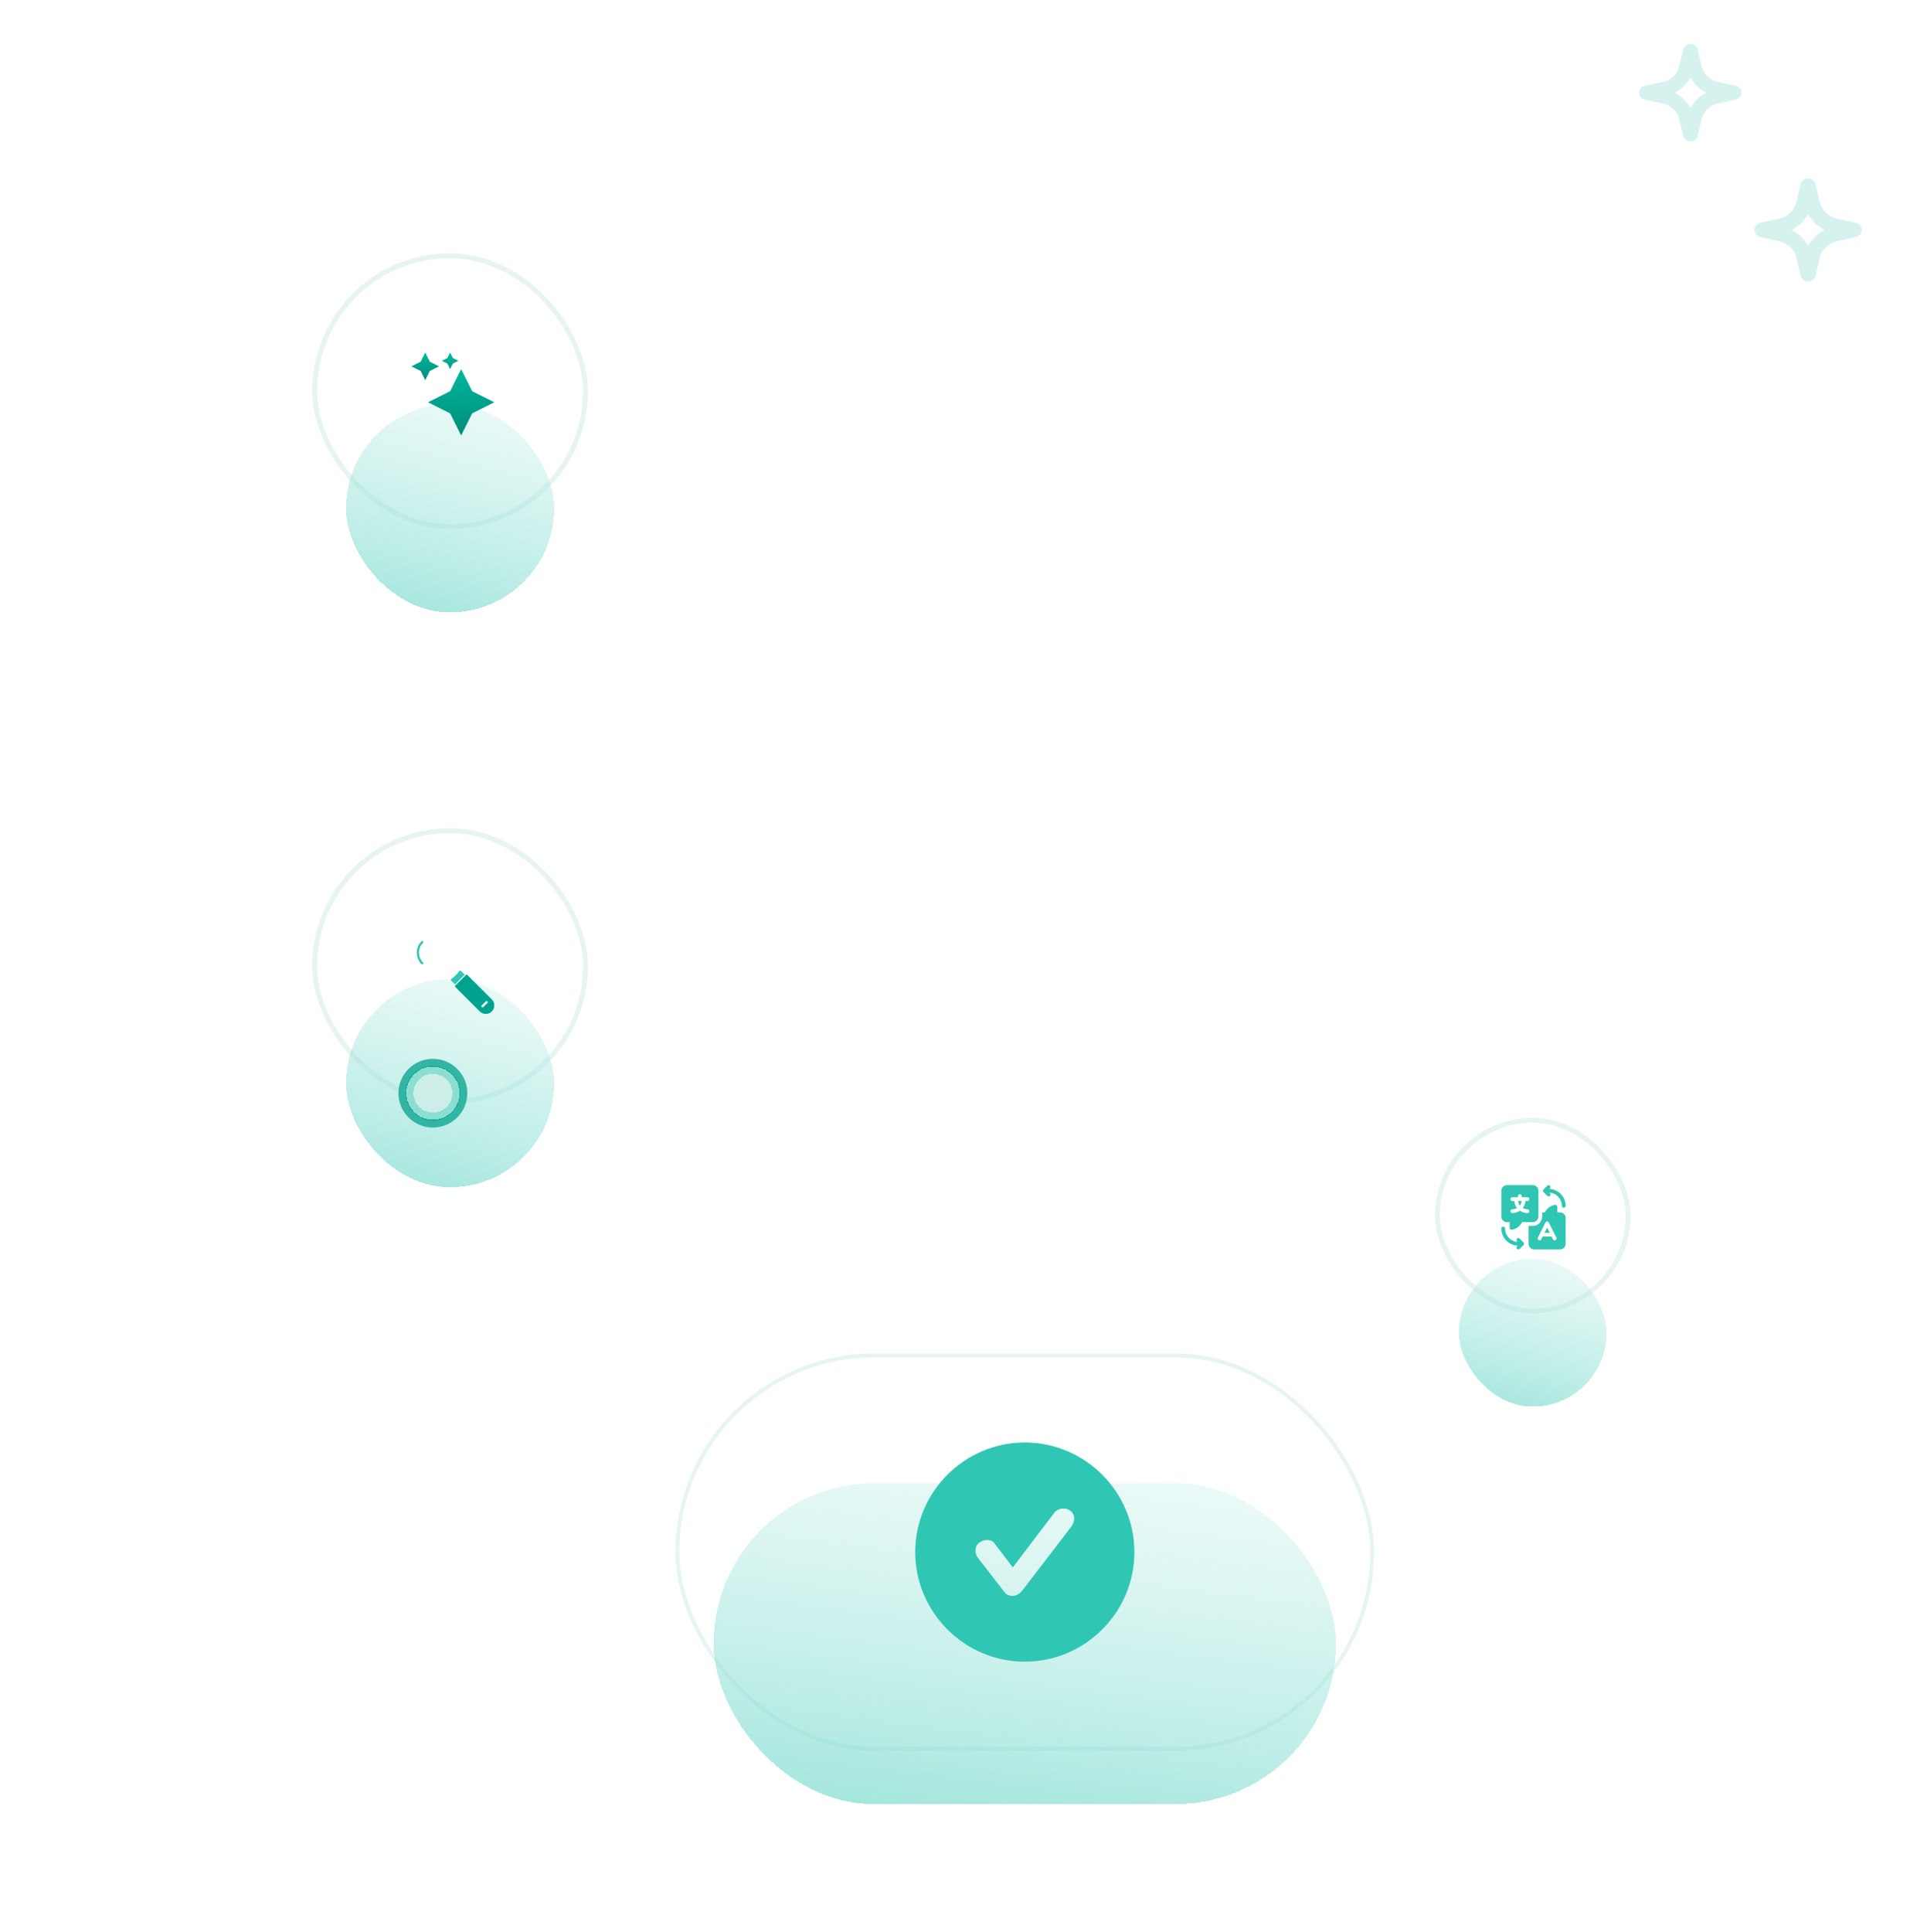 <svg width="395" height="396" viewBox="0 0 395 396" fill="none" xmlns="http://www.w3.org/2000/svg">
<g clip-path="url(#clip0_1125_64824)">
<rect y="0.5" width="395" height="395" rx="30" fill="url(#paint0_linear_1125_64824)"/>
<g filter="url(#filter0_d_1125_64824)">
<path d="M448.28 197.984C458.224 197.992 466.279 190.977 466.272 182.316L466.018 -109.533C466.01 -118.19 457.951 -125.215 448.015 -125.232L236.52 -125.414C226.576 -125.423 218.522 -118.408 218.529 -109.747L218.783 182.102C218.791 190.764 226.858 197.792 236.801 197.801L448.28 197.984Z" fill="white" fill-opacity="0.4" shape-rendering="crispEdges"/>
</g>
<path fill-rule="evenodd" clip-rule="evenodd" d="M370.626 36.555C371.358 36.555 371.992 37.042 372.155 37.729L373.022 41.401C373.424 43.1 374.802 44.426 376.567 44.812L380.382 45.647C381.096 45.803 381.603 46.414 381.603 47.119C381.603 47.823 381.096 48.434 380.382 48.59L376.567 49.425C374.802 49.812 373.424 51.138 373.022 52.836L372.155 56.508C371.992 57.196 371.358 57.683 370.626 57.683C369.893 57.683 369.259 57.196 369.096 56.508L368.229 52.836C367.827 51.138 366.449 49.812 364.684 49.425L360.869 48.59C360.155 48.434 359.648 47.823 359.648 47.119C359.648 46.414 360.155 45.803 360.869 45.647L364.684 44.812C366.449 44.426 367.827 43.1 368.229 41.401L369.096 37.729C369.259 37.042 369.893 36.555 370.626 36.555ZM370.626 43.828C369.875 45.243 368.676 46.397 367.206 47.119C368.676 47.841 369.875 48.995 370.626 50.41C371.376 48.995 372.575 47.841 374.045 47.119C372.575 46.397 371.376 45.243 370.626 43.828Z" fill="#D5F2EE"/>
<path d="M243.602 51.911C243.602 48.683 246.223 46.066 249.458 46.066H313.875C317.109 46.066 319.731 48.683 319.731 51.911C319.731 55.139 317.109 57.755 313.875 57.755H249.458C246.223 57.755 243.602 55.139 243.602 51.911Z" fill="white" fill-opacity="0.6"/>
<path d="M435.575 92.84L248.98 92.657C246.015 92.654 243.61 90.254 243.607 87.297C243.604 84.339 246.005 81.944 248.97 81.947L435.565 82.129C438.529 82.132 440.935 84.532 440.938 87.49C440.941 90.448 438.54 92.843 435.575 92.84Z" fill="white" fill-opacity="0.6"/>
<path d="M435.575 128.055L248.98 127.872C246.015 127.869 243.61 125.469 243.607 122.512C243.604 119.554 246.005 117.159 248.97 117.162L435.565 117.344C438.529 117.347 440.935 119.747 440.938 122.705C440.941 125.662 438.54 128.058 435.575 128.055Z" fill="white" fill-opacity="0.6"/>
<path d="M435.575 163.268L248.98 163.085C246.015 163.082 243.61 160.682 243.607 157.724C243.604 154.767 246.005 152.371 248.97 152.374L435.565 152.557C438.529 152.56 440.935 154.96 440.938 157.918C440.941 160.875 438.54 163.271 435.575 163.268Z" fill="white" fill-opacity="0.6"/>
<path fill-rule="evenodd" clip-rule="evenodd" d="M346.5 9C347.2 9 347.807 9.461 347.963 10.112L348.793 13.588C349.176 15.196 350.495 16.451 352.183 16.817L355.833 17.607C356.515 17.755 357 18.333 357 19C357 19.667 356.515 20.245 355.833 20.393L352.183 21.183C350.495 21.549 349.176 22.804 348.793 24.412L347.963 27.888C347.807 28.538 347.2 29 346.5 29C345.8 29 345.193 28.538 345.037 27.888L344.207 24.412C343.824 22.804 342.505 21.549 340.817 21.183L337.167 20.393C336.485 20.245 336 19.667 336 19C336 18.333 336.485 17.755 337.167 17.607L340.817 16.817C342.505 16.451 343.824 15.196 344.207 13.588L345.037 10.112C345.193 9.461 345.8 9 346.5 9ZM346.5 15.885C345.782 17.224 344.636 18.316 343.229 19C344.636 19.684 345.782 20.776 346.5 22.115C347.218 20.776 348.364 19.684 349.771 19C348.364 18.316 347.218 17.224 346.5 15.885Z" fill="#D5F2EE"/>
<path d="M218.797 71.109H112.579C101.775 71.109 93.016 79.868 93.016 90.673V169.74" stroke="url(#paint1_linear_1125_64824)" stroke-width="2.348" stroke-linecap="round" stroke-dasharray="1.57 7.83"/>
<path d="M254.664 323.363L294.624 323.363C305.429 323.363 314.188 314.604 314.188 303.8L314.188 174.9" stroke="url(#paint2_linear_1125_64824)" stroke-width="2.348" stroke-linecap="round" stroke-dasharray="1.57 7.83"/>
<rect x="64" y="51.914" width="56.522" height="56.522" rx="28.261" fill="white"/>
<rect x="64.5" y="52.414" width="55.522" height="55.522" rx="27.761" stroke="#08917E" stroke-opacity="0.1"/>
<g filter="url(#filter1_d_1125_64824)">
<rect x="70.93" y="58.846" width="42.658" height="42.658" rx="21.329" fill="url(#paint3_linear_1125_64824)" shape-rendering="crispEdges"/>
</g>
<g clip-path="url(#clip1_1125_64824)">
<path d="M92.26 75.641L92.826 74.508L93.959 73.942L92.826 73.375L92.26 72.242L91.693 73.375L90.56 73.942L91.693 74.508L92.26 75.641ZM87.161 77.908L88.105 76.019L89.994 75.075L88.105 74.131L87.161 72.242L86.217 74.131L84.328 75.075L86.217 76.019L87.161 77.908Z" fill="url(#paint4_linear_1125_64824)"/>
<path d="M92.26 80.173L94.525 75.641L96.791 80.173L101.324 82.439L96.791 84.706L94.525 89.238L92.26 84.706L87.727 82.439L92.26 80.173Z" fill="url(#paint5_linear_1125_64824)"/>
</g>
<rect x="294.148" y="229.09" width="40.086" height="40.086" rx="20.043" fill="white"/>
<rect x="294.648" y="229.59" width="39.086" height="39.086" rx="19.543" stroke="#08917E" stroke-opacity="0.1"/>
<g filter="url(#filter2_d_1125_64824)">
<rect x="299.062" y="234.006" width="30.253" height="30.253" rx="15.127" fill="url(#paint6_linear_1125_64824)" shape-rendering="crispEdges"/>
</g>
<g clip-path="url(#clip2_1125_64824)">
<path d="M317.678 252.658L317.14 251.582L316.602 252.658H317.678Z" fill="#2FC7B3"/>
<path d="M319.775 248.47H319.227V247.312C319.227 247.203 319.181 247.099 319.1 247.025C319.019 246.952 318.911 246.917 318.802 246.928C318.74 246.934 317.362 247.09 316.676 248.47H316.115V249.318C316.115 250.383 315.248 251.249 314.183 251.249H313.336V254.909C313.336 255.548 313.856 256.068 314.495 256.068H319.775C320.414 256.068 320.933 255.548 320.933 254.909V249.629C320.933 248.99 320.414 248.47 319.775 248.47ZM315.238 253.647L316.789 250.545C316.855 250.414 316.988 250.332 317.135 250.332C317.281 250.332 317.415 250.414 317.48 250.545L319.031 253.647C319.127 253.838 319.049 254.07 318.859 254.166C318.668 254.261 318.436 254.184 318.34 253.993L318.059 253.431H316.21L315.929 253.993C315.862 254.128 315.725 254.207 315.583 254.207C315.525 254.207 315.466 254.194 315.411 254.166C315.22 254.07 315.143 253.838 315.238 253.647Z" fill="#2FC7B3"/>
<path d="M311.912 246.133H311.18C311.227 246.516 311.35 246.838 311.546 247.097C311.742 246.838 311.864 246.516 311.912 246.133Z" fill="#2FC7B3"/>
<path d="M314.189 250.476C314.828 250.476 315.348 249.957 315.348 249.318V244.038C315.348 243.399 314.828 242.879 314.189 242.879H308.909C308.27 242.879 307.75 243.399 307.75 244.038V249.318C307.75 249.957 308.27 250.476 308.909 250.476H309.456V251.635C309.456 251.744 309.502 251.848 309.584 251.921C309.655 251.986 309.747 252.021 309.843 252.021C309.856 252.021 309.869 252.02 309.882 252.019C309.943 252.013 311.321 251.857 312.007 250.476H314.189ZM311.755 248.259C311.687 248.223 311.618 248.183 311.549 248.137C311.479 248.183 311.41 248.223 311.343 248.259C310.684 248.611 310.025 248.615 309.998 248.615C309.784 248.615 309.611 248.442 309.611 248.229C309.611 248.015 309.784 247.842 309.998 247.842C310.001 247.842 310.478 247.835 310.952 247.592C310.681 247.244 310.467 246.773 310.405 246.133H309.998C309.784 246.133 309.611 245.96 309.611 245.747C309.611 245.534 309.784 245.361 309.998 245.361H311.162V245.127C311.162 244.913 311.335 244.74 311.549 244.74C311.762 244.74 311.935 244.913 311.935 245.127V245.361H313.1C313.313 245.361 313.486 245.534 313.486 245.747C313.486 245.96 313.313 246.133 313.1 246.133H312.692C312.631 246.773 312.417 247.244 312.145 247.592C312.62 247.835 313.097 247.842 313.101 247.842C313.315 247.842 313.487 248.015 313.487 248.229C313.487 248.442 313.313 248.615 313.1 248.615C313.072 248.615 312.414 248.611 311.755 248.259Z" fill="#2FC7B3"/>
<path d="M317.17 245.09C317.245 245.165 317.344 245.203 317.443 245.203C317.542 245.203 317.641 245.165 317.716 245.09C317.867 244.939 317.867 244.694 317.716 244.543L317.605 244.432C319.028 244.517 320.159 245.7 320.159 247.143C320.159 247.356 320.332 247.529 320.545 247.529C320.759 247.529 320.932 247.356 320.932 247.143C320.932 245.271 319.449 243.739 317.597 243.658L317.716 243.539C317.867 243.388 317.867 243.143 317.716 242.992C317.566 242.841 317.321 242.841 317.17 242.992L316.394 243.768C316.244 243.919 316.244 244.163 316.394 244.314L317.17 245.09Z" fill="#2FC7B3"/>
<path d="M311.512 253.85C311.361 253.699 311.116 253.699 310.966 253.85C310.815 254.001 310.815 254.245 310.966 254.396L311.076 254.507C309.654 254.423 308.523 253.24 308.523 251.797C308.523 251.583 308.35 251.41 308.137 251.41C307.923 251.41 307.75 251.583 307.75 251.797C307.75 253.669 309.232 255.201 311.085 255.282L310.966 255.401C310.815 255.552 310.815 255.797 310.966 255.947C311.041 256.023 311.14 256.061 311.239 256.061C311.338 256.061 311.437 256.023 311.512 255.947L312.287 255.172C312.438 255.021 312.438 254.776 312.287 254.625L311.512 253.85Z" fill="#2FC7B3"/>
</g>
<path d="M92.148 199.486L92.148 296.62C92.148 307.425 100.907 316.184 111.712 316.184H155.367" stroke="url(#paint7_linear_1125_64824)" stroke-width="2.348" stroke-linecap="round" stroke-dasharray="1.57 7.83"/>
<rect x="64" y="169.74" width="56.522" height="56.522" rx="28.261" fill="white"/>
<rect x="64.5" y="170.24" width="55.522" height="55.522" rx="27.761" stroke="#08917E" stroke-opacity="0.1"/>
<g filter="url(#filter3_d_1125_64824)">
<rect x="70.93" y="176.672" width="42.658" height="42.658" rx="21.329" fill="url(#paint8_linear_1125_64824)" shape-rendering="crispEdges"/>
</g>
<path fill-rule="evenodd" clip-rule="evenodd" d="M93.741 202.114C93.683 202.114 93.626 202.092 93.58 202.046L92.498 200.967C92.141 200.611 93.097 200.485 94.144 199.016C94.225 198.901 94.386 198.889 94.489 198.981L95.571 200.06C95.663 200.152 95.663 200.301 95.571 200.393L93.902 202.046C93.856 202.092 93.799 202.114 93.741 202.114Z" fill="#2FC7B3"/>
<path d="M94.154 199.023L94.154 199.023C94.23 198.914 94.382 198.903 94.481 198.99L95.562 200.069C95.65 200.156 95.65 200.297 95.562 200.384L93.894 202.037L93.894 202.037C93.85 202.081 93.795 202.102 93.741 202.102C93.687 202.102 93.632 202.081 93.589 202.037L92.507 200.958C92.463 200.914 92.441 200.876 92.436 200.839C92.43 200.803 92.441 200.766 92.468 200.725C92.495 200.684 92.537 200.64 92.594 200.59C92.651 200.539 92.721 200.483 92.802 200.418L92.805 200.416C93.131 200.156 93.631 199.756 94.154 199.023Z" stroke="white" stroke-opacity="0.2" stroke-width="0.025"/>
<path fill-rule="evenodd" clip-rule="evenodd" d="M93.734 202.115C93.584 202.115 93.435 201.908 93.273 201.747L95.265 199.762C95.46 199.968 95.771 200.175 95.564 200.393L93.895 202.046C93.849 202.092 93.791 202.115 93.734 202.115Z" fill="white"/>
<path d="M93.886 202.037L93.886 202.037C93.843 202.081 93.788 202.102 93.734 202.102C93.664 202.102 93.593 202.054 93.516 201.982C93.479 201.947 93.44 201.906 93.401 201.864C93.397 201.859 93.392 201.854 93.387 201.849C93.356 201.815 93.323 201.78 93.291 201.747L95.264 199.779C95.297 199.813 95.333 199.848 95.368 199.881C95.384 199.896 95.399 199.911 95.415 199.926C95.468 199.977 95.518 200.029 95.555 200.08C95.593 200.132 95.617 200.182 95.62 200.232C95.623 200.281 95.605 200.332 95.555 200.384L93.886 202.037Z" stroke="white" stroke-opacity="0.2" stroke-width="0.025"/>
<g filter="url(#filter4_d_1125_64824)">
<path fill-rule="evenodd" clip-rule="evenodd" d="M88.738 202.274C86.85 202.274 85.078 201.54 83.743 200.208C80.992 197.465 80.992 193.001 83.743 190.269C86.505 187.514 90.971 187.514 93.722 190.269C96.472 193.001 96.472 197.465 93.722 200.208C92.386 201.54 90.614 202.274 88.738 202.274Z" fill="#00A38D"/>
<path d="M84.26 190.789L84.261 190.788C86.737 188.319 90.739 188.32 93.203 190.787L93.205 190.789C95.666 193.234 95.668 197.232 93.204 199.689C92.005 200.884 90.419 201.541 88.738 201.541C87.045 201.541 85.459 200.884 84.261 199.689C81.797 197.232 81.798 193.234 84.26 190.789Z" stroke="white" stroke-opacity="0.2" stroke-width="1.467"/>
</g>
<g filter="url(#filter5_d_1125_64824)">
<path fill-rule="evenodd" clip-rule="evenodd" d="M88.743 200.681C83.886 200.681 81.446 194.816 84.876 191.395C88.306 187.975 94.199 190.408 94.199 195.24C94.199 198.247 91.759 200.681 88.743 200.681Z" fill="white" fill-opacity="0.8" shape-rendering="crispEdges"/>
<path d="M88.743 199.947C84.534 199.947 82.431 194.869 85.394 191.915C88.365 188.952 93.465 191.067 93.465 195.24C93.465 197.841 91.356 199.947 88.743 199.947Z" stroke="#2FC7B3" stroke-opacity="0.4" stroke-width="1.467" shape-rendering="crispEdges"/>
</g>
<path fill-rule="evenodd" clip-rule="evenodd" d="M86.553 197.639C86.035 197.639 84.401 194.896 86.392 192.898C86.611 192.692 86.933 193.013 86.714 193.231C85.609 194.333 85.609 196.147 86.714 197.248C86.864 197.398 86.76 197.639 86.553 197.639Z" fill="#30C7B3"/>
<path d="M86.553 197.626C86.493 197.626 86.414 197.586 86.324 197.508C86.234 197.43 86.136 197.316 86.039 197.172C85.845 196.885 85.655 196.481 85.543 196.015C85.32 195.082 85.409 193.902 86.4 192.907C86.453 192.858 86.51 192.841 86.564 192.845C86.618 192.849 86.67 192.875 86.708 192.914C86.747 192.953 86.772 193.005 86.774 193.059C86.777 193.113 86.758 193.17 86.705 193.223C85.596 194.329 85.596 196.15 86.705 197.257C86.847 197.398 86.749 197.626 86.553 197.626Z" stroke="white" stroke-opacity="0.2" stroke-width="0.025"/>
<path fill-rule="evenodd" clip-rule="evenodd" d="M99.573 207.796C99.112 207.796 98.664 207.612 98.341 207.279L93.335 202.287C93.243 202.206 93.243 202.057 93.335 201.965L95.487 199.819C95.579 199.727 95.717 199.727 95.809 199.819L100.816 204.812C101.909 205.902 101.138 207.796 99.573 207.796Z" fill="#00A38D"/>
<path d="M98.35 207.271L98.35 207.27L93.343 202.278L93.343 202.278L93.343 202.277C93.257 202.202 93.256 202.061 93.343 201.974L95.496 199.828C95.583 199.741 95.713 199.741 95.8 199.828L100.807 204.82C101.893 205.903 101.127 207.783 99.573 207.783C99.116 207.783 98.67 207.601 98.35 207.271Z" stroke="white" stroke-opacity="0.2" stroke-width="0.025"/>
<path fill-rule="evenodd" clip-rule="evenodd" d="M98.915 206.442C98.708 206.442 98.605 206.201 98.743 206.051L99.583 205.225C99.79 205.007 100.124 205.328 99.905 205.546L99.076 206.373C99.03 206.419 98.973 206.442 98.915 206.442Z" fill="white"/>
<path d="M99.591 205.234L99.591 205.234L99.592 205.234C99.641 205.182 99.697 205.162 99.751 205.165C99.804 205.168 99.856 205.193 99.895 205.231C99.934 205.269 99.96 205.32 99.964 205.374C99.967 205.428 99.949 205.486 99.896 205.538L99.068 206.364C99.024 206.408 98.969 206.429 98.915 206.429C98.719 206.429 98.621 206.201 98.751 206.06L99.591 205.234Z" stroke="white" stroke-opacity="0.2" stroke-width="0.025"/>
<rect x="138.461" y="277.396" width="143.203" height="81.383" rx="40.692" fill="white"/>
<rect x="138.852" y="277.788" width="142.421" height="80.601" rx="40.3" stroke="#08917E" stroke-opacity="0.1" stroke-width="0.783"/>
<g filter="url(#filter6_d_1125_64824)">
<rect x="146.281" y="285.223" width="127.553" height="65.733" rx="32.866" fill="url(#paint9_linear_1125_64824)" shape-rendering="crispEdges"/>
</g>
<path d="M210.07 295.627C197.717 295.627 187.609 305.734 187.609 318.087C187.609 330.441 197.717 340.548 210.07 340.548C222.423 340.548 232.53 330.441 232.53 318.087C232.53 305.734 222.423 295.627 210.07 295.627ZM219.728 312.697L209.396 326.173C208.947 326.622 208.273 327.072 207.599 327.072C206.925 327.072 206.252 326.847 205.802 326.173L200.412 319.21C199.738 318.312 199.738 316.74 200.861 316.066C201.984 315.392 203.332 315.392 204.006 316.515L207.599 321.232L216.134 310.002C216.808 309.103 218.38 308.879 219.279 309.552C220.402 310.226 220.402 311.574 219.728 312.697Z" fill="#2FC7B3"/>
</g>
<rect x="0.6" y="1.1" width="393.8" height="393.8" rx="29.4" stroke="url(#paint10_linear_1125_64824)" stroke-opacity="0.1" stroke-width="1.2"/>
<defs>
<filter id="filter0_d_1125_64824" x="184.098" y="-141.065" width="316.605" height="392.261" filterUnits="userSpaceOnUse" color-interpolation-filters="sRGB">
<feFlood flood-opacity="0" result="BackgroundImageFix"/>
<feColorMatrix in="SourceAlpha" type="matrix" values="0 0 0 0 0 0 0 0 0 0 0 0 0 0 0 0 0 0 127 0" result="hardAlpha"/>
<feOffset dy="18.781"/>
<feGaussianBlur stdDeviation="17.216"/>
<feComposite in2="hardAlpha" operator="out"/>
<feColorMatrix type="matrix" values="0 0 0 0 0.212 0 0 0 0 0.788 0 0 0 0 0.71 0 0 0 0.05 0"/>
<feBlend mode="normal" in2="BackgroundImageFix" result="effect1_dropShadow_1125_64824"/>
<feBlend mode="normal" in="SourceGraphic" in2="effect1_dropShadow_1125_64824" result="shape"/>
</filter>
<filter id="filter1_d_1125_64824" x="26.93" y="38.846" width="130.658" height="130.658" filterUnits="userSpaceOnUse" color-interpolation-filters="sRGB">
<feFlood flood-opacity="0" result="BackgroundImageFix"/>
<feColorMatrix in="SourceAlpha" type="matrix" values="0 0 0 0 0 0 0 0 0 0 0 0 0 0 0 0 0 0 127 0" result="hardAlpha"/>
<feOffset dy="24"/>
<feGaussianBlur stdDeviation="22"/>
<feComposite in2="hardAlpha" operator="out"/>
<feColorMatrix type="matrix" values="0 0 0 0 0.212 0 0 0 0 0.788 0 0 0 0 0.71 0 0 0 0.4 0"/>
<feBlend mode="normal" in2="BackgroundImageFix" result="effect1_dropShadow_1125_64824"/>
<feBlend mode="normal" in="SourceGraphic" in2="effect1_dropShadow_1125_64824" result="shape"/>
</filter>
<filter id="filter2_d_1125_64824" x="255.062" y="214.006" width="118.254" height="118.254" filterUnits="userSpaceOnUse" color-interpolation-filters="sRGB">
<feFlood flood-opacity="0" result="BackgroundImageFix"/>
<feColorMatrix in="SourceAlpha" type="matrix" values="0 0 0 0 0 0 0 0 0 0 0 0 0 0 0 0 0 0 127 0" result="hardAlpha"/>
<feOffset dy="24"/>
<feGaussianBlur stdDeviation="22"/>
<feComposite in2="hardAlpha" operator="out"/>
<feColorMatrix type="matrix" values="0 0 0 0 0.212 0 0 0 0 0.788 0 0 0 0 0.71 0 0 0 0.4 0"/>
<feBlend mode="normal" in2="BackgroundImageFix" result="effect1_dropShadow_1125_64824"/>
<feBlend mode="normal" in="SourceGraphic" in2="effect1_dropShadow_1125_64824" result="shape"/>
</filter>
<filter id="filter3_d_1125_64824" x="26.93" y="156.672" width="130.658" height="130.658" filterUnits="userSpaceOnUse" color-interpolation-filters="sRGB">
<feFlood flood-opacity="0" result="BackgroundImageFix"/>
<feColorMatrix in="SourceAlpha" type="matrix" values="0 0 0 0 0 0 0 0 0 0 0 0 0 0 0 0 0 0 127 0" result="hardAlpha"/>
<feOffset dy="24"/>
<feGaussianBlur stdDeviation="22"/>
<feComposite in2="hardAlpha" operator="out"/>
<feColorMatrix type="matrix" values="0 0 0 0 0.212 0 0 0 0 0.788 0 0 0 0 0.71 0 0 0 0.4 0"/>
<feBlend mode="normal" in2="BackgroundImageFix" result="effect1_dropShadow_1125_64824"/>
<feBlend mode="normal" in="SourceGraphic" in2="effect1_dropShadow_1125_64824" result="shape"/>
</filter>
<filter id="filter4_d_1125_64824" x="28.879" y="164.203" width="119.707" height="119.674" filterUnits="userSpaceOnUse" color-interpolation-filters="sRGB">
<feFlood flood-opacity="0" result="BackgroundImageFix"/>
<feColorMatrix in="SourceAlpha" type="matrix" values="0 0 0 0 0 0 0 0 0 0 0 0 0 0 0 0 0 0 127 0" result="hardAlpha"/>
<feOffset dy="28.801"/>
<feGaussianBlur stdDeviation="26.401"/>
<feComposite in2="hardAlpha" operator="out"/>
<feColorMatrix type="matrix" values="0 0 0 0 0.212 0 0 0 0 0.788 0 0 0 0 0.71 0 0 0 0.4 0"/>
<feBlend mode="normal" in2="BackgroundImageFix" result="effect1_dropShadow_1125_64824"/>
<feBlend mode="normal" in="SourceGraphic" in2="effect1_dropShadow_1125_64824" result="shape"/>
</filter>
<filter id="filter5_d_1125_64824" x="30.472" y="165.796" width="116.527" height="116.487" filterUnits="userSpaceOnUse" color-interpolation-filters="sRGB">
<feFlood flood-opacity="0" result="BackgroundImageFix"/>
<feColorMatrix in="SourceAlpha" type="matrix" values="0 0 0 0 0 0 0 0 0 0 0 0 0 0 0 0 0 0 127 0" result="hardAlpha"/>
<feOffset dy="28.801"/>
<feGaussianBlur stdDeviation="26.401"/>
<feComposite in2="hardAlpha" operator="out"/>
<feColorMatrix type="matrix" values="0 0 0 0 0.212 0 0 0 0 0.788 0 0 0 0 0.71 0 0 0 0.4 0"/>
<feBlend mode="normal" in2="BackgroundImageFix" result="effect1_dropShadow_1125_64824"/>
<feBlend mode="normal" in="SourceGraphic" in2="effect1_dropShadow_1125_64824" result="shape"/>
</filter>
<filter id="filter6_d_1125_64824" x="107.155" y="264.877" width="205.806" height="143.986" filterUnits="userSpaceOnUse" color-interpolation-filters="sRGB">
<feFlood flood-opacity="0" result="BackgroundImageFix"/>
<feColorMatrix in="SourceAlpha" type="matrix" values="0 0 0 0 0 0 0 0 0 0 0 0 0 0 0 0 0 0 127 0" result="hardAlpha"/>
<feOffset dy="18.781"/>
<feGaussianBlur stdDeviation="19.563"/>
<feComposite in2="hardAlpha" operator="out"/>
<feColorMatrix type="matrix" values="0 0 0 0 0.212 0 0 0 0 0.788 0 0 0 0 0.71 0 0 0 0.3 0"/>
<feBlend mode="normal" in2="BackgroundImageFix" result="effect1_dropShadow_1125_64824"/>
<feBlend mode="normal" in="SourceGraphic" in2="effect1_dropShadow_1125_64824" result="shape"/>
</filter>
<linearGradient id="paint0_linear_1125_64824" x1="138.437" y1="-1546.07" x2="-244.72" y2="195.871" gradientUnits="userSpaceOnUse">
<stop stop-color="white"/>
<stop offset="1" stop-color="white" stop-opacity="0"/>
</linearGradient>
<linearGradient id="paint1_linear_1125_64824" x1="95.466" y1="154.946" x2="229.799" y2="118.304" gradientUnits="userSpaceOnUse">
<stop stop-color="white"/>
<stop offset="1" stop-color="white" stop-opacity="0"/>
</linearGradient>
<linearGradient id="paint2_linear_1125_64824" x1="322.884" y1="65.203" x2="220.554" y2="78.916" gradientUnits="userSpaceOnUse">
<stop stop-color="white"/>
<stop offset="1" stop-color="white" stop-opacity="0"/>
</linearGradient>
<linearGradient id="paint3_linear_1125_64824" x1="92.259" y1="149.493" x2="125.106" y2="20.289" gradientUnits="userSpaceOnUse">
<stop stop-color="#36C9B5"/>
<stop offset="1" stop-color="white" stop-opacity="0"/>
</linearGradient>
<linearGradient id="paint4_linear_1125_64824" x1="89.144" y1="72.242" x2="89.144" y2="77.908" gradientUnits="userSpaceOnUse">
<stop stop-color="#00B89F"/>
<stop offset="1" stop-color="#008C79"/>
</linearGradient>
<linearGradient id="paint5_linear_1125_64824" x1="94.525" y1="75.641" x2="94.525" y2="89.238" gradientUnits="userSpaceOnUse">
<stop stop-color="#00B89F"/>
<stop offset="1" stop-color="#008C79"/>
</linearGradient>
<linearGradient id="paint6_linear_1125_64824" x1="314.189" y1="298.295" x2="337.485" y2="206.661" gradientUnits="userSpaceOnUse">
<stop stop-color="#36C9B5"/>
<stop offset="1" stop-color="white" stop-opacity="0"/>
</linearGradient>
<linearGradient id="paint7_linear_1125_64824" x1="78.35" y1="212.105" x2="166.463" y2="375.216" gradientUnits="userSpaceOnUse">
<stop stop-color="white"/>
<stop offset="1" stop-color="white" stop-opacity="0"/>
</linearGradient>
<linearGradient id="paint8_linear_1125_64824" x1="92.259" y1="267.32" x2="125.106" y2="138.115" gradientUnits="userSpaceOnUse">
<stop stop-color="#36C9B5"/>
<stop offset="1" stop-color="white" stop-opacity="0"/>
</linearGradient>
<linearGradient id="paint9_linear_1125_64824" x1="210.058" y1="424.905" x2="237.359" y2="216.518" gradientUnits="userSpaceOnUse">
<stop stop-color="#36C9B5"/>
<stop offset="1" stop-color="white" stop-opacity="0"/>
</linearGradient>
<linearGradient id="paint10_linear_1125_64824" x1="197.5" y1="0.5" x2="197.5" y2="395.5" gradientUnits="userSpaceOnUse">
<stop stop-color="white"/>
<stop offset="1" stop-color="white" stop-opacity="0"/>
</linearGradient>
<clipPath id="clip0_1125_64824">
<rect y="0.5" width="395" height="395" rx="30" fill="white"/>
</clipPath>
<clipPath id="clip1_1125_64824">
<rect width="18.13" height="18.13" fill="white" transform="translate(83.195 71.109)"/>
</clipPath>
<clipPath id="clip2_1125_64824">
<rect width="13.189" height="13.189" fill="white" transform="translate(307.742 242.879)"/>
</clipPath>
</defs>
</svg>
